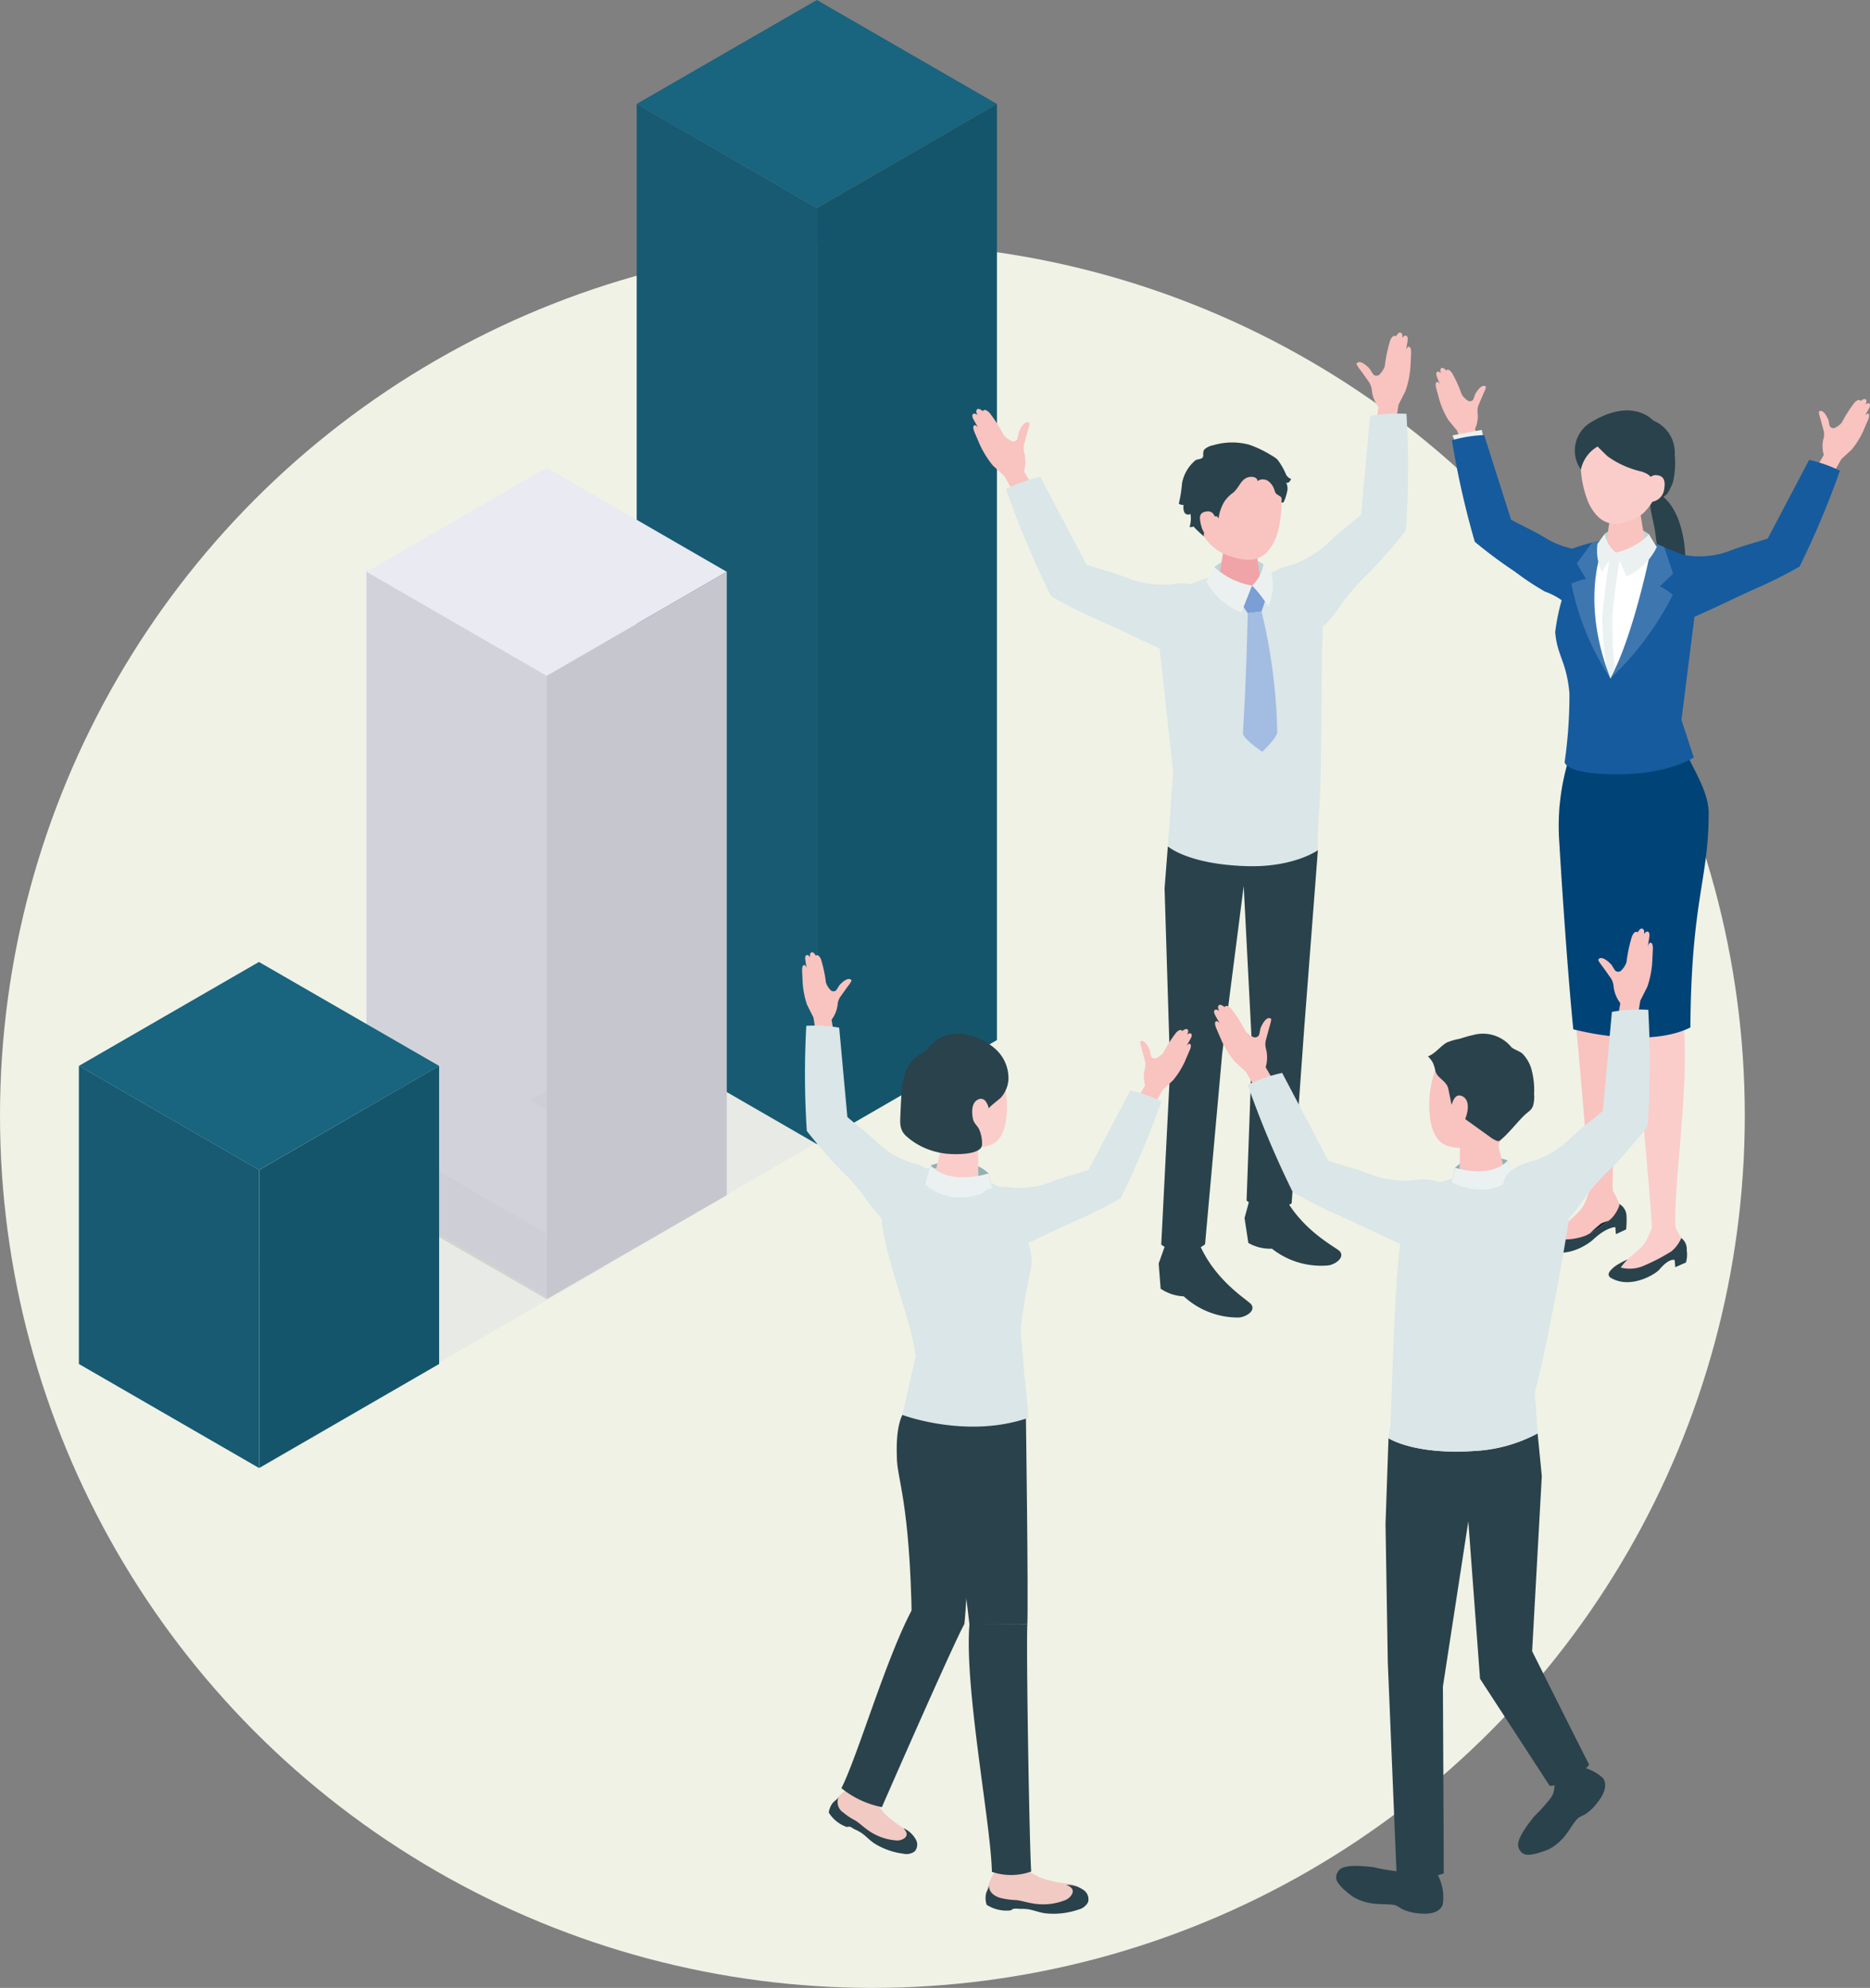 <svg xmlns="http://www.w3.org/2000/svg" xmlns:xlink="http://www.w3.org/1999/xlink" width="201.483" height="214.207" viewBox="0 0 201.483 214.207">
  <rect x="0" y="0" width="201.483" height="214.207" fill="#808080" stroke="none"/>
  <defs>
    <clipPath id="clip-path">
      <rect id="Rectangle_1937" data-name="Rectangle 1937" width="98.916" height="158.183" fill="none"/>
    </clipPath>
    <clipPath id="clip-path-3">
      <rect id="Rectangle_1922" data-name="Rectangle 1922" width="38.812" height="22.41" fill="none"/>
    </clipPath>
    <clipPath id="clip-path-6">
      <rect id="Rectangle_1925" data-name="Rectangle 1925" width="19.411" height="112.081" fill="none"/>
    </clipPath>
    <clipPath id="clip-path-8">
      <rect id="Rectangle_1927" data-name="Rectangle 1927" width="19.4" height="112.081" fill="none"/>
    </clipPath>
    <clipPath id="clip-path-10">
      <rect id="Rectangle_1929" data-name="Rectangle 1929" width="19.411" height="78.378" fill="none"/>
    </clipPath>
    <clipPath id="clip-path-12">
      <rect id="Rectangle_1931" data-name="Rectangle 1931" width="19.4" height="78.378" fill="none"/>
    </clipPath>
    <clipPath id="clip-path-14">
      <rect id="Rectangle_1933" data-name="Rectangle 1933" width="19.411" height="43.331" fill="none"/>
    </clipPath>
    <clipPath id="clip-path-16">
      <rect id="Rectangle_1935" data-name="Rectangle 1935" width="19.329" height="43.331" fill="none"/>
    </clipPath>
  </defs>
  <g id="Group_3284" data-name="Group 3284" transform="translate(-312.491 -1345.39)">
    <circle id="Ellipse_466" data-name="Ellipse 466" cx="93.996" cy="93.996" r="93.996" transform="translate(312.491 1371.605)" fill="#f0f2e6"/>
    <g id="Group_3082" data-name="Group 3082" transform="translate(-13.569 -14.2)">
      <g id="Group_3081" data-name="Group 3081" transform="translate(334.559 1359.59)">
        <g id="Group_3080" data-name="Group 3080" transform="translate(0 0)">
          <g id="Group_3079" data-name="Group 3079" clip-path="url(#clip-path)">
            <path id="Path_9188" data-name="Path 9188" d="M36.187,71.729,55.835,83.083v67.185L36.187,138.813Z" transform="translate(-5.283 -10.471)" fill="#e9eaf2"/>
            <g id="Group_3048" data-name="Group 3048" transform="translate(0 0)">
              <g id="Group_3047" data-name="Group 3047" clip-path="url(#clip-path)">
                <g id="Group_3043" data-name="Group 3043" transform="translate(17.829 125.307)" opacity="0.3" style="isolation: isolate">
                  <g id="Group_3042" data-name="Group 3042">
                    <g id="Group_3041" data-name="Group 3041" clip-path="url(#clip-path-3)">
                      <path id="Path_9115" data-name="Path 9115" d="M138.891,862.243l-19.4-11.2,19.4-11.21,19.411,11.21Z" transform="translate(-119.491 -839.833)" fill="#d6d8e5"/>
                    </g>
                  </g>
                </g>
                <g id="Group_3046" data-name="Group 3046" transform="translate(48.584 107.355)" opacity="0.3" style="isolation: isolate">
                  <g id="Group_3045" data-name="Group 3045">
                    <g id="Group_3044" data-name="Group 3044" clip-path="url(#clip-path-3)">
                      <path id="Path_9116" data-name="Path 9116" d="M345.03,741.921l-19.411-11.2,19.411-11.21,19.4,11.21Z" transform="translate(-325.619 -719.511)" fill="#d6d8e5"/>
                    </g>
                  </g>
                </g>
              </g>
            </g>
            <path id="Path_9117" data-name="Path 9117" d="M422.241,0,402.83,11.2l19.411,11.2,19.4-11.2Z" transform="translate(-342.726 -0.002)" fill="#19647e"/>
            <path id="Path_9118" data-name="Path 9118" d="M422.241,187.146l-19.411-11.21V75.065l19.411,11.21Z" transform="translate(-342.726 -63.865)" fill="#19647e"/>
            <g id="Group_3053" data-name="Group 3053" transform="translate(0 0)">
              <g id="Group_3052" data-name="Group 3052" clip-path="url(#clip-path)">
                <g id="Group_3051" data-name="Group 3051" transform="translate(60.104 11.2)" opacity="0.1" style="isolation: isolate">
                  <g id="Group_3050" data-name="Group 3050">
                    <g id="Group_3049" data-name="Group 3049" clip-path="url(#clip-path-6)">
                      <path id="Path_9119" data-name="Path 9119" d="M422.241,187.146l-19.411-11.21V75.065l19.411,11.21Z" transform="translate(-402.83 -75.065)"/>
                    </g>
                  </g>
                </g>
              </g>
            </g>
            <path id="Path_9120" data-name="Path 9120" d="M532.925,86.275V187.146l19.4-11.21V75.065Z" transform="translate(-453.41 -63.865)" fill="#19647e"/>
            <g id="Group_3058" data-name="Group 3058" transform="translate(0 0)">
              <g id="Group_3057" data-name="Group 3057" clip-path="url(#clip-path)">
                <g id="Group_3056" data-name="Group 3056" transform="translate(79.516 11.2)" opacity="0.15" style="isolation: isolate">
                  <g id="Group_3055" data-name="Group 3055">
                    <g id="Group_3054" data-name="Group 3054" clip-path="url(#clip-path-8)">
                      <path id="Path_9121" data-name="Path 9121" d="M552.326,175.936l-19.4,11.21V86.275l19.4-11.21Z" transform="translate(-532.925 -75.065)"/>
                    </g>
                  </g>
                </g>
              </g>
            </g>
            <path id="Path_9122" data-name="Path 9122" d="M227.134,360.241l-19.411-11.21,19.411-11.21,19.4,11.21Z" transform="translate(-176.729 -287.416)" fill="#e9eaf2" stroke="rgba(0,0,0,0)" stroke-width="1"/>
            <g id="Group_3063" data-name="Group 3063" transform="translate(0 0)">
              <g id="Group_3062" data-name="Group 3062" clip-path="url(#clip-path)">
                <g id="Group_3061" data-name="Group 3061" transform="translate(30.993 61.614)" opacity="0.1" style="isolation: isolate">
                  <g id="Group_3060" data-name="Group 3060">
                    <g id="Group_3059" data-name="Group 3059" clip-path="url(#clip-path-10)">
                      <path id="Path_9123" data-name="Path 9123" d="M227.134,491.33l-19.411-11.2V412.953l19.411,11.21Z" transform="translate(-207.723 -412.952)"/>
                    </g>
                  </g>
                </g>
              </g>
            </g>
            <path id="Path_9124" data-name="Path 9124" d="M357.218,480.13l-19.4,11.2V424.162l19.4-11.21Z" transform="translate(-287.413 -351.337)" fill="#e9eaf2"/>
            <g id="Group_3068" data-name="Group 3068" transform="translate(5.124 12.811)">
              <g id="Group_3067" data-name="Group 3067" clip-path="url(#clip-path)">
                <g id="Group_3066" data-name="Group 3066" transform="translate(45.28 48.804)" opacity="0.15" style="isolation: isolate">
                  <g id="Group_3065" data-name="Group 3065">
                    <g id="Group_3064" data-name="Group 3064" clip-path="url(#clip-path-12)">
                      <path id="Path_9125" data-name="Path 9125" d="M357.218,480.13l-19.4,11.2V424.162l19.4-11.21Z" transform="translate(-337.817 -412.952)"/>
                    </g>
                  </g>
                </g>
              </g>
            </g>
            <path id="Path_9126" data-name="Path 9126" d="M0,705.9l19.411,11.21,19.4-11.21L19.4,694.7Z" transform="translate(0 -591.045)" fill="#19647e"/>
            <path id="Path_9127" data-name="Path 9127" d="M0,801.882l19.411,11.21V780.971L0,769.761Z" transform="translate(0 -654.908)" fill="#19647e"/>
            <g id="Group_3073" data-name="Group 3073" transform="translate(0 0)">
              <g id="Group_3072" data-name="Group 3072" clip-path="url(#clip-path)">
                <g id="Group_3071" data-name="Group 3071" transform="translate(0 114.852)" opacity="0.1" style="isolation: isolate">
                  <g id="Group_3070" data-name="Group 3070">
                    <g id="Group_3069" data-name="Group 3069" clip-path="url(#clip-path-14)">
                      <path id="Path_9128" data-name="Path 9128" d="M19.411,813.092,0,801.882V769.761l19.411,11.21Z" transform="translate(0 -769.761)"/>
                    </g>
                  </g>
                </g>
              </g>
            </g>
            <path id="Path_9129" data-name="Path 9129" d="M130.1,780.971v32.121l19.4-11.21V769.761Z" transform="translate(-110.684 -654.908)" fill="#19647e"/>
            <g id="Group_3078" data-name="Group 3078" transform="translate(0 0)">
              <g id="Group_3077" data-name="Group 3077" clip-path="url(#clip-path)">
                <g id="Group_3076" data-name="Group 3076" transform="translate(19.482 114.852)" opacity="0.15" style="isolation: isolate">
                  <g id="Group_3075" data-name="Group 3075">
                    <g id="Group_3074" data-name="Group 3074" clip-path="url(#clip-path-16)">
                      <path id="Path_9130" data-name="Path 9130" d="M149.9,801.881l-19.329,11.21V780.971l19.329-11.21Z" transform="translate(-130.574 -769.761)"/>
                    </g>
                  </g>
                </g>
              </g>
            </g>
          </g>
        </g>
      </g>
      <g id="Group_3037" data-name="Group 3037" transform="translate(480.751 1399.23)">
        <path id="Path_9050" data-name="Path 9050" d="M451.45,121.707l-.6-1.51-.956-1.173a9.287,9.287,0,0,1-.938-2.1c-.187-.7-.333-1.215-.373-1.387-.059-.257-.077-.555.113-.591.143-.027.306.258.306.258s-.331-.823-.365-.945-.066-.364.1-.422.378.175.378.175c-.136-.339-.064-.51.074-.574.174-.08.5.275.5.275s.164-.326.6.238a14.018,14.018,0,0,1,1.054,2.321,2.084,2.084,0,0,0,.739.727.46.46,0,0,0,.5-.145,5.726,5.726,0,0,0,.212-.583c.136-.271.706-1.136,1.11-.851a.129.129,0,0,1,.051.061.156.156,0,0,1-.006.09,4.057,4.057,0,0,1-.231.574c-.178.39-.337.789-.508,1.182l-.013.029a1.709,1.709,0,0,0-.127.987,3.318,3.318,0,0,1-.29,1.67l1.35,3.357-2.43.6Z" transform="translate(-448.547 -113.426)" fill="#f9c3c0"/>
        <path id="Path_9051" data-name="Path 9051" d="M461.547,150.085l-.161-.75-3.162.59.348.8Z" transform="translate(-456.423 -142.651)" fill="#ebf1f1"/>
        <path id="Path_9052" data-name="Path 9052" d="M666.376,139.342l.8-1.41,1.111-1.027a9.266,9.266,0,0,0,1.225-1.949c.283-.664.5-1.156.565-1.321.095-.246.155-.539-.028-.6-.138-.047-.34.212-.34.212s.444-.768.494-.884.117-.351-.043-.432-.4.12-.4.12c.182-.316.135-.5.008-.578-.161-.1-.529.2-.529.2s-.117-.346-.631.151a14.019,14.019,0,0,0-1.37,2.15,2.086,2.086,0,0,1-.834.615.461.461,0,0,1-.476-.214,5.694,5.694,0,0,1-.128-.607c-.1-.288-.539-1.224-.979-1a.129.129,0,0,0-.059.053.158.158,0,0,0-.007.09,4.066,4.066,0,0,0,.148.6c.121.411.222.829.336,1.242l.009.03a1.71,1.71,0,0,1-.013,1,3.318,3.318,0,0,0,.051,1.694l-1.81,3.133,2.321.938Z" transform="translate(-623.471 -128.096)" fill="#f9c3c0"/>
        <path id="Path_9054" data-name="Path 9054" d="M457.927,152.88a92.98,92.98,0,0,0,2.465,10.944,50.163,50.163,0,0,0,4.287,3.191,30.426,30.426,0,0,0,3.281,2.177,7,7,0,0,1,3.034,2.066c.232.342.438.755.829.886.571.192,2.208-.665,2.744-.947.659-.347,1.545-.971,1.328-1.839-.29-1.159-.327-3.183-1.324-3.945a4.3,4.3,0,0,0-2.151-.656,9.273,9.273,0,0,1-4.386-1.329c-1.193-.735-2.5-1.315-3.733-1.989l-2.9-9.119a14.465,14.465,0,0,0-3.472.56" transform="translate(-456.181 -145.08)" fill="#165b9e"/>
        <path id="Path_9055" data-name="Path 9055" d="M591.951,167.858A92.977,92.977,0,0,1,587.6,178.2a50.11,50.11,0,0,1-4.78,2.39c-2.211.99-4.327,2.054-6.547,3.018a1.058,1.058,0,0,1-.5.125.989.989,0,0,1-.388-.145,4.968,4.968,0,0,0-2.49-.971c-1.5-.128-1.911-.831-1.528-1.687.489-1.09.88-3.076,2-3.652a4.3,4.3,0,0,1,2.233-.268,9.271,9.271,0,0,0,4.552-.539c1.3-.514,2.694-.856,4.024-1.3l4.454-8.469a14.471,14.471,0,0,1,3.32,1.16" transform="translate(-548.4 -156.782)" fill="#165b9e"/>
        <path id="Path_9056" data-name="Path 9056" d="M576.518,194.738a4.251,4.251,0,0,1-2.079-.5,2.438,2.438,0,0,1-.755-1.767c-.035-.341-.17-.682-.225-1.027-.058-.367-.091-.738-.147-1.105-.115-.766-.322-1.515-.452-2.279a2.392,2.392,0,0,1,.073-1.4c.123-.268.363-.53.67-.437a1.981,1.981,0,0,1,.763.489c1.917,1.8,2.378,5.566,2.151,8.027" transform="translate(-549.667 -172.656)" fill="#2a424b"/>
        <path id="Path_9057" data-name="Path 9057" d="M524.684,598.907a3.849,3.849,0,0,0,.911-1.549,1.07,1.07,0,0,0-.993.183,6.4,6.4,0,0,1-2.7,1.5,7.578,7.578,0,0,0-2.292.542s-.782,1.148-.749,1.513a6.2,6.2,0,0,0,3.087-.367,12.937,12.937,0,0,0,2.74-1.822" transform="translate(-505.768 -507.237)" fill="#112c36"/>
        <path id="Path_9058" data-name="Path 9058" d="M519.915,362.182s1.216,18.8,1.509,20.659,1.7,18.221,1.755,20.828a2.222,2.222,0,0,0,2.536.091c-.292-5.514,1.984-16,.968-21.217.133-1.551.891-9.662.742-12.707a11.16,11.16,0,0,0-2.368-6.315l-2.7-2.455Z" transform="translate(-506.63 -314.969)" fill="#f9c3c0"/>
        <path id="Path_9059" data-name="Path 9059" d="M522.62,587.872l.122.291a6.156,6.156,0,0,1,.763,1.666,1.444,1.444,0,0,1-.8,1.542,7.429,7.429,0,0,0-1.158.363,12.951,12.951,0,0,0-1.594,1.484,3.211,3.211,0,0,1-2.375.884c-.709-.076-.806-.136-1.15-.6-.431-.576.594-1.186,1.084-1.521a21.691,21.691,0,0,0,1.813-1.721,4.013,4.013,0,0,0,.646-1.2l.335-.939Z" transform="translate(-503.705 -499.557)" fill="#f9c3c0"/>
        <path id="Path_9060" data-name="Path 9060" d="M513.007,599.8s-.782,1.148-.749,1.513a6.191,6.191,0,0,0,3.087-.367,12.933,12.933,0,0,0,2.74-1.822,3.85,3.85,0,0,0,.911-1.549,1.511,1.511,0,0,1,.729,1.261,8.623,8.623,0,0,1-.042,1.459l-1.1.508-.057-.758s-.911-.046-2.406,1.35c-.476.444-2.764,2.079-5.035,1.1-.733-.317-.08-1.134.266-1.52a11.541,11.541,0,0,1,1.659-1.172" transform="translate(-499.17 -507.454)" fill="#2a424b"/>
        <path id="Path_9061" data-name="Path 9061" d="M551.537,362.713s1.714,19.481,2.047,21.545,1.98,19.964,2.088,22.869a2.785,2.785,0,0,0,2.542.031c-.347-4.42,1.8-17.544.67-23.348.284-4.916,2.358-21.679,2.358-21.679l-3.5-1.947Z" transform="translate(-532.366 -314.252)" fill="#facdcb"/>
        <path id="Path_9062" data-name="Path 9062" d="M520.827,334.777a21.069,21.069,0,0,0,12.394-1.1c1,2.28,2.662,4.639,2.66,7.01-.008,7.188-1.871,9.289-1.972,23.066-2.994,1.522-8.053,1.344-12.615.2-.463-4.618-1.058-12.589-1.518-20.289a24.506,24.506,0,0,1,1.051-8.888" transform="translate(-506.471 -292.68)" fill="#004376"/>
        <path id="Path_9063" data-name="Path 9063" d="M557.333,610.2l.118.287c.231.563.7,1.04.745,1.645.049.732-.138,1.384-.795,1.557-.286.076-.9-.015-1.181.089a9.371,9.371,0,0,0-1.859,1.579,3.105,3.105,0,0,1-2.334.8c-.742-.091-1.047-.159-1.393-.616-.434-.573.664-1.143,1.191-1.457a20.3,20.3,0,0,0,1.916-1.638,3.9,3.9,0,0,0,.719-1.151l.383-.908Z" transform="translate(-531.55 -517.73)" fill="#facdcb"/>
        <path id="Path_9064" data-name="Path 9064" d="M532.622,235.886l-1.328-4.05,1.839-14.6c.458-1.721.456-2.23.293-2.492-.273-.121-1.5-.551-1.913-.7-3.252-1.211-6.049-2.882-12.058-.63-.823.308-.856,3.716-.833,4.771a22,22,0,0,0-.933,4.2c.223,2.584,1.223,3.131,1.535,6.573a50.5,50.5,0,0,1-.518,7.427s.05,1.262,5.376,1.317c5.8.06,8.539-1.821,8.539-1.821" transform="translate(-504.816 -193.9)" fill="#165b9e"/>
        <path id="Path_9065" data-name="Path 9065" d="M550.7,619.445a5.222,5.222,0,0,0-.759.875,3.817,3.817,0,0,0,2.609-.255,20.391,20.391,0,0,0,2.867-1.506,3.789,3.789,0,0,0,1.049-1.424,1.487,1.487,0,0,1,.586,1.308,3.252,3.252,0,0,1-.078,1.326l-1.155.511-.067-.775s-.563-.26-1.639,1.021c-.412.491-3.047,2.133-5.171.941-.685-.384-.059-.9.319-1.239a7.1,7.1,0,0,1,1.439-.784" transform="translate(-530.006 -523.373)" fill="#2a424b"/>
        <path id="Path_9066" data-name="Path 9066" d="M546.312,206.106a3.985,3.985,0,0,1,4.783.052,7.609,7.609,0,0,0,.282,1.1l-2.345.964-2.576-.246a13.7,13.7,0,0,1-.144-1.871" transform="translate(-528.109 -188.225)" fill="#bfd4d5"/>
        <path id="Path_9067" data-name="Path 9067" d="M539.1,219.292s-.676,8.336,1.905,13.762c.96-1.894,4.637-9.059,4.3-13.078l-3.721-.489Z" transform="translate(-522.182 -199.586)" fill="#fff"/>
        <path id="Path_9068" data-name="Path 9068" d="M549.154,193.266c1.048-.01,1.611.574,1.616,1.085l.565,3.419c-.043.593-1.046,1.084-2.24,1.1s-2.128-.46-2.085-1.053l.482-3.584c.038-.521.615-.951,1.663-.962" transform="translate(-528.68 -178.405)" fill="#f9c3c0"/>
        <path id="Path_9069" data-name="Path 9069" d="M536.895,144.366c3.172-.229,4.237,2.082,4.467,4.971-.608,3.444-2.082,5.117-3.324,5.589-1.512.575-3.4,1.131-4.819-1.74a11.572,11.572,0,0,1-.766-5.993c.256-1.062,1.269-2.6,4.442-2.826" transform="translate(-516.734 -138.594)" fill="#facdcb"/>
        <path id="Path_9070" data-name="Path 9070" d="M531.516,141.956c-.029.015,1.014,1.021,1.078,1.071a10.014,10.014,0,0,0,3.513,1.6,2.933,2.933,0,0,1,.774.311,2.066,2.066,0,0,1,.478.449,3.677,3.677,0,0,1,.781,2.11,1.277,1.277,0,0,0,.94-.556,7.3,7.3,0,0,0,.531-1.1,8.878,8.878,0,0,0,.2-2.969,3.725,3.725,0,0,0-2.316-3.709s-2.149-2.526-6.561.1a3.549,3.549,0,0,0-1.232,5.185,3.746,3.746,0,0,1,1.816-2.494" transform="translate(-514.06 -133.485)" fill="#2a424b"/>
        <path id="Path_9071" data-name="Path 9071" d="M571.287,176.542s-.031-1.078.9-1.011c.8.057.991.592.835,1.5a1.556,1.556,0,0,1-1.4,1.38c-.556.019-.34-1.874-.34-1.874" transform="translate(-548.406 -163.968)" fill="#facdcb"/>
        <path id="Path_9072" data-name="Path 9072" d="M545.471,233.1a37.237,37.237,0,0,1-.534-5.824,68.532,68.532,0,0,1,.917-7.055l1.076.045s-.79,4.659-.9,6.967a46.138,46.138,0,0,0,.283,5.809l-.494.769Z" transform="translate(-526.99 -200.338)" fill="#ebf1f1"/>
        <path id="Path_9073" data-name="Path 9073" d="M549.687,229.006a32.839,32.839,0,0,0,6.718-9.011,7.685,7.685,0,0,0-1.384-.923l1.411-1.35-.951-2.882-1.274-.521s-1.842,9.652-4.52,14.688" transform="translate(-530.86 -195.538)" fill="#3e77af"/>
        <path id="Path_9074" data-name="Path 9074" d="M531.288,227.894a28.583,28.583,0,0,1-4.208-10.214,7.654,7.654,0,0,1,1.574-.512l-.989-1.673,1.644-2.249,1.468-.293s-3.061,5.782.511,14.942" transform="translate(-512.462 -194.426)" fill="#3e77af"/>
        <path id="Path_9075" data-name="Path 9075" d="M552.777,211.735s.618,1.344,1.161,2.579a6.657,6.657,0,0,0,3.26-3.182c-.346-.5-.835-1.364-.835-1.364a7.283,7.283,0,0,1-3.585,1.968" transform="translate(-533.375 -191.834)" fill="#ebf1f1"/>
        <path id="Path_9076" data-name="Path 9076" d="M544.012,211.506a3.6,3.6,0,0,1-1.2-2.02s-.489.7-.765,1.069a5.206,5.206,0,0,0,.487,3.071,11.559,11.559,0,0,1,1.476-2.12" transform="translate(-524.61 -191.605)" fill="#ebf1f1"/>
      </g>
      <g id="Group_3039" data-name="Group 3039" transform="translate(430.824 1395.418)">
        <path id="Path_8998" data-name="Path 8998" d="M226.614,208.192l.288-1.791.761-1.51a10.363,10.363,0,0,0,.519-2.52c.037-.806.072-1.406.074-1.6,0-.295-.049-.625-.265-.618-.163.005-.273.355-.273.355s.164-.978.171-1.119-.015-.414-.215-.435-.37.282-.37.282c.066-.4-.052-.572-.218-.609-.209-.046-.475.419-.475.419s-.258-.317-.6.4a15.673,15.673,0,0,0-.592,2.788,2.331,2.331,0,0,1-.632.971.515.515,0,0,1-.582-.037,6.392,6.392,0,0,1-.371-.585c-.213-.264-1.044-1.07-1.417-.662a.144.144,0,0,0-.041.079.176.176,0,0,0,.028.1,4.506,4.506,0,0,0,.39.571c.288.384.557.781.838,1.169l.021.028a1.911,1.911,0,0,1,.376,1.047,3.709,3.709,0,0,0,.718,1.754l-.667,3.989,2.8.073Z" transform="translate(-180.979 -198.619)" fill="#f9c3c0"/>
        <path id="Path_8999" data-name="Path 8999" d="M182.532,245.527a103.98,103.98,0,0,1-.061,12.54,56.106,56.106,0,0,1-3.913,4.514,26.063,26.063,0,0,0-2.744,3.025c-1.477,2.128-2.9,4.289-5.85,4.114-1.034-.061-3.125-.539-3.087-1.886s-.408-3.554.5-4.625a4.8,4.8,0,0,1,2.191-1.233,10.368,10.368,0,0,0,4.469-2.505c1.125-1.089,2.416-2.037,3.6-3.069l.975-10.652a16.173,16.173,0,0,1,3.925-.224" transform="translate(-135.752 -236.759)" fill="#dae6e7"/>
        <path id="Path_9000" data-name="Path 9000" d="M4.345,251.622l-.9-1.577L2.205,248.9a10.376,10.376,0,0,1-1.369-2.178c-.317-.742-.56-1.292-.631-1.476-.106-.275-.173-.6.032-.672.154-.052.38.237.38.237s-.5-.858-.552-.988-.131-.393.049-.483.446.135.446.135c-.2-.354-.152-.555-.009-.646.18-.116.591.226.591.226s.13-.387.705.168a15.684,15.684,0,0,1,1.532,2.4,2.33,2.33,0,0,0,.932.687.515.515,0,0,0,.532-.239,6.394,6.394,0,0,0,.143-.679c.107-.322.6-1.368,1.094-1.117a.143.143,0,0,1,.066.06.175.175,0,0,1,.008.1,4.517,4.517,0,0,1-.165.672c-.135.46-.248.926-.375,1.388l-.01.034a1.912,1.912,0,0,0,.015,1.112,3.709,3.709,0,0,1-.058,1.894l2.023,3.5-2.594,1.049Z" transform="translate(0 -234.576)" fill="#f9c3c0"/>
        <path id="Path_9001" data-name="Path 9001" d="M19.464,283.5a103.966,103.966,0,0,0,4.859,11.561,56.073,56.073,0,0,0,5.343,2.671c2.472,1.107,4.836,2.3,7.319,3.374a1.182,1.182,0,0,0,.558.139,1.11,1.11,0,0,0,.434-.162,5.554,5.554,0,0,1,2.784-1.086c1.673-.144,2.137-.929,1.708-1.885-.546-1.219-.984-3.439-2.231-4.082a4.8,4.8,0,0,0-2.5-.3,10.366,10.366,0,0,1-5.088-.6c-1.457-.575-3.012-.957-4.5-1.457l-4.98-9.467a16.172,16.172,0,0,0-3.712,1.3" transform="translate(-15.841 -266.643)" fill="#dae6e7"/>
        <path id="Path_9002" data-name="Path 9002" d="M107.779,366.51l.572-8.056-1.757-15.944a3.08,3.08,0,0,1,1.82-3.451c3.447-1.561,7.481-3.5,13.993-.942.892.35,1.225,1.425,1.533,2.331a9.563,9.563,0,0,1,.508,3.4s-.072,1.976-.072,1.976q-.048,5.652-.1,11.305c-.02,2.388-.14,4.745-.309,7.127-.075,1.048-.021,2.667-.021,2.667s-1.96,1.747-7.766,1.716c-6.325-.033-8.4-2.13-8.4-2.13" transform="translate(-86.711 -311.14)" fill="#dae6e7"/>
        <path id="Path_9003" data-name="Path 9003" d="M108.574,726.162l-.713,2.014.211,2.71a4.78,4.78,0,0,0,2.49.823,8.612,8.612,0,0,0,5.839,2.283c.724.016,1.975-.67,1.434-1.412-.333-.457-3.837-2.456-5.584-6.49a17.433,17.433,0,0,0-3.676.071" transform="translate(-87.783 -627.851)" fill="#2a424b"/>
        <path id="Path_9004" data-name="Path 9004" d="M158.1,698.523l-.563,2.065.409,2.686a4.753,4.753,0,0,0,2.543.621,8.555,8.555,0,0,0,5.989,1.809c.724-.042,1.92-.826,1.327-1.522-.366-.429-4.006-2.141-6.044-6.024a17.459,17.459,0,0,0-3.659.366" transform="translate(-128.208 -605.17)" fill="#2a424b"/>
        <path id="Path_9005" data-name="Path 9005" d="M144.265,329.579a4.414,4.414,0,0,0-5.291.3,8.455,8.455,0,0,1-.257,1.231l2.644.949,2.838-.4a15.187,15.187,0,0,0,.066-2.077" transform="translate(-112.897 -304.599)" fill="#bfd4d5"/>
        <path id="Path_9006" data-name="Path 9006" d="M144.412,319.062c-1.138,0-1.743.64-1.743,1.195l-.576,3.716c.052.643,1.146,1.165,2.443,1.165s2.305-.522,2.252-1.165l-.561-3.885c-.046-.565-.677-1.026-1.815-1.026" transform="translate(-115.643 -296.642)" fill="#f0a4a8"/>
        <path id="Path_9007" data-name="Path 9007" d="M133.964,270.376c-3.24.025-4.134,2.457-4.134,5.409a5.144,5.144,0,0,0,3.827,5.406c1.582.461,3.549.872,4.753-2.157a11.785,11.785,0,0,0,.293-6.148c-.346-1.058-1.5-2.535-4.739-2.51" transform="translate(-105.663 -257.018)" fill="#f9c3c0"/>
        <path id="Path_9008" data-name="Path 9008" d="M158.387,346.5l-1.5-1.352-1.155,1.959.686,1.013,1.488-.182Z" transform="translate(-126.745 -317.872)" fill="#7a9ed5"/>
        <path id="Path_9009" data-name="Path 9009" d="M158.637,360.139l-1.488.182s-.12,6.329-.519,12.913c-.036.6,2.089,2.021,2.089,2.021s1.625-1.544,1.61-2.137a60.883,60.883,0,0,0-1.692-12.979" transform="translate(-127.474 -330.073)" fill="#a3bce2"/>
        <path id="Path_9010" data-name="Path 9010" d="M127.959,266.441c.085-.256-.244-.456-.513-.472-1.193-.072-1.326,1.052-2.066,1.689a3.653,3.653,0,0,0-1.009,1.041,4.763,4.763,0,0,0-.586,1.776c-.4-1.111-1.918,1.64-1.527,1.95-.11-.088-1.227-1.07-1.125-1.11a.922.922,0,0,1-.473.053,2.97,2.97,0,0,0,.1-1.411.454.454,0,0,1-.66-.18,1.312,1.312,0,0,1-.073-.774,1.1,1.1,0,0,1-.523-.14,14.6,14.6,0,0,0,.347-2.207,4.238,4.238,0,0,1,1.451-2.479c.228-.128.606-.1.767-.294s-.044-.6.194-.864a1.76,1.76,0,0,1,.909-.449,7.16,7.16,0,0,1,3.9-.075,11.969,11.969,0,0,1,2.409,1.153,3.683,3.683,0,0,1,.647.448,7.33,7.33,0,0,1,.946,1.651.972.972,0,0,0,.528.44.978.978,0,0,1-.192.317.335.335,0,0,1-.337.092,1.4,1.4,0,0,1,.093,1,5.034,5.034,0,0,1-.333,1.034c-.038.082-.139.153-.215.1-.058-.039-.06-.122-.052-.191a.523.523,0,0,0-.046-.388.46.46,0,0,0-.111-.091l-.345-.227c-.211-.139-.24-.474-.35-.7a1.863,1.863,0,0,0-.5-.652,1.013,1.013,0,0,0-1.253-.051" transform="translate(-97.258 -250.41)" fill="#2a424b"/>
        <path id="Path_9011" data-name="Path 9011" d="M133.437,303.125s-.056-1.1-1-.954c-.805.123-.786.645-.553,1.56s.793,1.35,1.358,1.324.194-1.93.194-1.93" transform="translate(-107.221 -282.885)" fill="#f9c3c0"/>
        <path id="Path_9012" data-name="Path 9012" d="M110.313,520.08l-.6-19.478.353-4.525s2.106,1.922,8.4,2.13c5.179.171,7.766-1.716,7.766-1.716l-1.492,19.434-1.337,18.622a3.729,3.729,0,0,1-2.287.551,3.892,3.892,0,0,1-2.568-.853l.591-16.414-.9-17.482-2.313,18.017-1.852,20.594a3.765,3.765,0,0,1-2.335.79,3.989,3.989,0,0,1-2.386-.756Z" transform="translate(-89 -440.707)" fill="#2a424b"/>
        <path id="Path_9013" data-name="Path 9013" d="M140.421,336.412s-.616,1.518-1.155,2.912a7.373,7.373,0,0,1-3.767-3.358c.358-.569.856-1.552.856-1.552a8.068,8.068,0,0,0,4.066,2" transform="translate(-110.277 -309.137)" fill="#ebf1f1"/>
        <path id="Path_9014" data-name="Path 9014" d="M161.94,335.112a3.992,3.992,0,0,0,1.225-2.3s.576.755.9,1.145a5.766,5.766,0,0,1-.385,3.422,12.8,12.8,0,0,0-1.739-2.272" transform="translate(-131.796 -307.837)" fill="#ebf1f1"/>
      </g>
      <g id="Group_3040" data-name="Group 3040" transform="translate(456.871 1459.638)">
        <path id="Path_9036" data-name="Path 9036" d="M623.508,767.913s-3.438-1.306-5.675.789l-.37,1.569a6.666,6.666,0,0,0,6.674-.182c-.144-.581-.628-2.177-.628-2.177" transform="translate(-591.873 -742.922)" fill="#91b1b3"/>
        <path id="Path_9037" data-name="Path 9037" d="M662.349,1120.4a5.037,5.037,0,0,1,2.67,1.177s1.022.831-.585,2.811a5.136,5.136,0,0,1-1.224,1.153c-.379.229-.692.266-.989.637-.436.545-.777,1.16-1.215,1.7a5.648,5.648,0,0,1-1.47,1.3,3.213,3.213,0,0,1-.517.252c-1.941.724-2.586.627-2.965-.161-.243-.5-.135-1.282,1.636-3.484a18.553,18.553,0,0,0,1.818-2.033,2.234,2.234,0,0,0,.358-1,2.712,2.712,0,0,1,.689-1.441,2.164,2.164,0,0,1,1.795-.911" transform="translate(-623.201 -1030.106)" fill="#2a424b"/>
        <path id="Path_9038" data-name="Path 9038" d="M679.708,1120.541c-.453-.391-1.391-.048-2.1.767s-.908,1.792-.454,2.184,1.391.048,2.1-.767.908-1.793.455-2.184" transform="translate(-640.26 -1030.106)" fill="#2a424b"/>
        <path id="Path_9039" data-name="Path 9039" d="M561.7,1179.327a5.035,5.035,0,0,1,.426,2.886s-.159,1.307-2.691,1a5.136,5.136,0,0,1-1.628-.422c-.4-.2-.594-.444-1.066-.5-.694-.078-1.4-.04-2.086-.123a5.63,5.63,0,0,1-1.88-.554,3.186,3.186,0,0,1-.49-.3c-1.646-1.257-1.908-1.855-1.443-2.6.3-.474,1.013-.8,3.82-.471a18.583,18.583,0,0,0,2.688.456,2.235,2.235,0,0,0,1.034-.228,2.712,2.712,0,0,1,1.587-.184,2.163,2.163,0,0,1,1.727,1.034" transform="translate(-537.484 -1077.096)" fill="#2a424b"/>
        <path id="Path_9040" data-name="Path 9040" d="M593.38,1180.258c.09-.592-.7-1.2-1.765-1.365s-2,.187-2.091.778.7,1.2,1.765,1.365,2-.187,2.091-.779" transform="translate(-569.129 -1077.696)" fill="#2a424b"/>
        <path id="Path_9041" data-name="Path 9041" d="M579.544,928.232l-.321,9.253.246,14.908.939,22.665s1.527,1.3,5.089.068c0-2.24-.091-20.139-.091-20.139l2.738-17.8,1.262,16.965,7.511,11.547a6,6,0,0,0,4.253-2.292c-.353-.619-6.151-12.227-6.151-12.227l1.043-18.866-.452-4.6a16.2,16.2,0,0,1-6.851,1.894c-6.453.434-9.216-1.376-9.216-1.376" transform="translate(-560.751 -873.305)" fill="#2a424b"/>
        <path id="Path_9042" data-name="Path 9042" d="M597.015,805.079a16.2,16.2,0,0,1-6.851,1.894c-6.454.434-9.216-1.376-9.216-1.376l.214-1.4s.278-8.181.457-11.556c.137-2.584.394-9.944,1.546-12.119,1.724-3.255,8.606-3.891,13.1-3.289,5.036.674,4.169,4.6,3.858,6.458-1.927,11.474-3.408,16.983-3.408,16.983Z" transform="translate(-562.155 -750.669)" fill="#dae6e7"/>
        <path id="Path_9043" data-name="Path 9043" d="M605.174,707.213c.438-1.027,1.748-2.409,5.12-2.135s4.084,2.764,3.906,5.708a5.469,5.469,0,0,1-1.865,3.963,1.018,1.018,0,0,0-.327,1.03c.253,1.034.7,2.885.7,2.885-.008.606-1.122,1.185-2.488,1.294s-2.468-.3-2.46-.9l.046-3.329c-1.836-.1-2.653-.7-3.132-2.652a11.388,11.388,0,0,1,.5-5.86" transform="translate(-581.311 -692.081)" fill="#f9c3c0"/>
        <path id="Path_9044" data-name="Path 9044" d="M623.508,769.671s-1.452,2-5.675.789l-.37,1.569s3.747,2.061,6.592-.492c-.147-.712-.547-1.867-.547-1.867" transform="translate(-591.873 -744.68)" fill="#ebf1f1"/>
        <path id="Path_9045" data-name="Path 9045" d="M606.339,704.18c-.114-.563-.231-1.125-.342-1.688-.182-.931-1.2-1.135-1.412-1.994a3.86,3.86,0,0,0-.269-.868,3.162,3.162,0,0,0-.522-.678c.8-.294,1.309-1.082,2.035-1.492a6.358,6.358,0,0,1,1.332-.389c.477-.14.949-.3,1.437-.4a3.957,3.957,0,0,1,4.136,1.234c.2.277.964.476,1.263.779a4.045,4.045,0,0,1,.914,1.541,8.631,8.631,0,0,1,.318,2.794,3.458,3.458,0,0,1-.125,1.3c-.183.455-.558.635-.885.95-.905.871-1.633,1.883-2.606,2.7a.485.485,0,0,1-.149.1.433.433,0,0,1-.286-.028,3.235,3.235,0,0,1-.736-.435l-2.54-1.823a.127.127,0,0,1-.056-.186c.269-.706.507-1.981-.4-2.368-.645-.274-.929.392-1.107.95" transform="translate(-580.749 -685.173)" fill="#2a424b"/>
        <path id="Path_9046" data-name="Path 9046" d="M706.6,644.989l.288-1.791.761-1.51a10.376,10.376,0,0,0,.519-2.52c.037-.806.072-1.406.074-1.6,0-.3-.049-.625-.265-.618-.163.005-.272.355-.272.355s.164-.978.171-1.119-.015-.414-.215-.435-.37.282-.37.282c.066-.4-.053-.572-.218-.609-.209-.046-.475.419-.475.419s-.258-.317-.6.4a15.67,15.67,0,0,0-.593,2.787,2.329,2.329,0,0,1-.632.971.515.515,0,0,1-.582-.037,6.413,6.413,0,0,1-.371-.586c-.213-.264-1.044-1.07-1.417-.662a.144.144,0,0,0-.041.079.177.177,0,0,0,.028.1,4.484,4.484,0,0,0,.39.571c.288.384.557.781.838,1.169l.021.029a1.912,1.912,0,0,1,.376,1.047,3.71,3.71,0,0,0,.718,1.754l-.667,3.989,2.8.073Z" transform="translate(-660.965 -635.416)" fill="#f9c3c0"/>
        <path id="Path_9047" data-name="Path 9047" d="M662.518,682.324a103.983,103.983,0,0,1-.061,12.54,56.12,56.12,0,0,1-3.913,4.514A26.063,26.063,0,0,0,655.8,702.4c-1.477,2.128-2.9,4.289-5.849,4.114-1.034-.062-3.125-.539-3.087-1.886s-.408-3.553.5-4.625a4.8,4.8,0,0,1,2.191-1.233,10.365,10.365,0,0,0,4.469-2.506c1.125-1.089,2.416-2.037,3.6-3.068l.975-10.652a16.183,16.183,0,0,1,3.925-.223" transform="translate(-615.737 -673.555)" fill="#dae6e7"/>
        <path id="Path_9048" data-name="Path 9048" d="M484.331,688.418l-.9-1.577-1.242-1.148a10.377,10.377,0,0,1-1.369-2.179c-.317-.742-.56-1.292-.631-1.476-.106-.275-.173-.6.032-.672.154-.052.38.237.38.237s-.5-.858-.552-.988-.131-.393.049-.483.446.135.446.135c-.2-.354-.151-.555-.009-.647.18-.116.591.226.591.226s.13-.387.705.168a15.686,15.686,0,0,1,1.532,2.4,2.329,2.329,0,0,0,.932.687.515.515,0,0,0,.532-.239,6.391,6.391,0,0,0,.143-.679c.107-.321.6-1.368,1.094-1.117a.143.143,0,0,1,.067.06.177.177,0,0,1,.008.1,4.539,4.539,0,0,1-.165.672c-.135.46-.248.926-.376,1.388l-.01.034a1.91,1.91,0,0,0,.015,1.112,3.709,3.709,0,0,1-.058,1.894l2.023,3.5-2.594,1.049Z" transform="translate(-479.986 -671.372)" fill="#f9c3c0"/>
        <path id="Path_9049" data-name="Path 9049" d="M499.45,720.295a103.936,103.936,0,0,0,4.859,11.561,56.047,56.047,0,0,0,5.343,2.672c2.472,1.107,4.837,2.3,7.319,3.374a1.182,1.182,0,0,0,.558.139,1.107,1.107,0,0,0,.434-.162,5.551,5.551,0,0,1,2.784-1.086c1.673-.144,2.136-.929,1.708-1.885-.546-1.219-.984-3.439-2.231-4.082a4.8,4.8,0,0,0-2.5-.3,10.368,10.368,0,0,1-5.088-.6c-1.457-.575-3.012-.957-4.5-1.457L503.162,719a16.171,16.171,0,0,0-3.712,1.3" transform="translate(-495.827 -703.439)" fill="#dae6e7"/>
      </g>
      <g id="Group_3038" data-name="Group 3038" transform="translate(412.487 1462.201)">
        <path id="Path_9098" data-name="Path 9098" d="M226.1,568.327l-.26-1.618-.688-1.365a9.365,9.365,0,0,1-.469-2.277c-.033-.728-.065-1.271-.067-1.449,0-.266.044-.564.24-.559.147,0,.246.321.246.321s-.148-.884-.155-1.011.014-.374.194-.393.335.255.335.255c-.06-.364.047-.517.2-.55.189-.041.429.378.429.378s.233-.286.543.366a14.153,14.153,0,0,1,.535,2.518,2.109,2.109,0,0,0,.571.877.465.465,0,0,0,.526-.034,5.773,5.773,0,0,0,.336-.529c.192-.238.943-.967,1.28-.6a.13.13,0,0,1,.037.072.158.158,0,0,1-.025.088,4.088,4.088,0,0,1-.352.516c-.26.346-.5.705-.757,1.056l-.019.026a1.727,1.727,0,0,0-.34.946,3.351,3.351,0,0,1-.649,1.585l.6,3.6-2.527.066Z" transform="translate(-224.621 -559.678)" fill="#f9c3c0"/>
        <path id="Path_9099" data-name="Path 9099" d="M226.332,602.059a93.921,93.921,0,0,0,.055,11.33,50.648,50.648,0,0,0,3.535,4.079A23.526,23.526,0,0,1,232.4,620.2c1.335,1.923,2.619,3.875,5.285,3.717.934-.056,2.824-.487,2.79-1.7s.369-3.211-.45-4.179a4.342,4.342,0,0,0-1.98-1.114,9.363,9.363,0,0,1-4.038-2.264c-1.017-.984-2.183-1.84-3.25-2.772l-.881-9.624a14.614,14.614,0,0,0-3.547-.2" transform="translate(-225.885 -594.137)" fill="#dae6e7"/>
        <path id="Path_9100" data-name="Path 9100" d="M244.879,1042.586a4.168,4.168,0,0,0-1.854,1.547s-.622.894,1.108,2.1a4.251,4.251,0,0,0,1.237.637,2.351,2.351,0,0,1,.932.28c.471.334.883.744,1.355,1.074a4.66,4.66,0,0,0,1.465.694,2.638,2.638,0,0,0,.469.082c.508.039,1.67.144,1.992-.368a.7.7,0,0,0-.048-.731,1.961,1.961,0,0,0-.566-.519c-1.373-.949-2.944-1.862-3.577-3.494a2.243,2.243,0,0,0-.878-.988,1.791,1.791,0,0,0-1.635-.314" transform="translate(-239.511 -952.62)" fill="#f1cac4"/>
        <path id="Path_9101" data-name="Path 9101" d="M241.586,1050.3a6.984,6.984,0,0,0,1.295.87c.45.269.834.656,1.268.961a5.947,5.947,0,0,0,3.114,1.194,1.321,1.321,0,0,0,1-.282c.373-.371.088-.74-.171-1.038a2.9,2.9,0,0,1,1.313,1.182,1.118,1.118,0,0,1-.1,1.328,1.5,1.5,0,0,1-1.229.243,7.713,7.713,0,0,1-3.017-1.046c-.527-.316-.937-.793-1.433-1.151a5,5,0,0,0-.78-.424c-.149-.073-.44-.3-.6-.294-.056,0-.11.024-.165.03a.543.543,0,0,1-.259-.053,3.711,3.711,0,0,1-1.771-1.494,2.165,2.165,0,0,1,.43-1.04c.189-.23.5-.37.644-.642a1.326,1.326,0,0,0,.457,1.657" transform="translate(-237.181 -957.626)" fill="#2a424b"/>
        <path id="Path_9102" data-name="Path 9102" d="M333.279,1087.372a4.482,4.482,0,0,0-1.278,2.261s-.287,1.136,1.914,1.694a4.572,4.572,0,0,0,1.487.171,2.536,2.536,0,0,1,1.044-.072c.6.157,1.172.414,1.772.566a5.014,5.014,0,0,0,1.739.142,2.857,2.857,0,0,0,.5-.1c1.77-.517,2.178-.929,2.03-1.693-.132-.677-1.061-1.063-1.646-1.122a12,12,0,0,1-3.233-.688c-.189-.071-.322-.211-.521-.286a1.988,1.988,0,0,1-.786-.52,2.414,2.414,0,0,0-1.259-.661,1.925,1.925,0,0,0-1.765.306" transform="translate(-312.003 -988.839)" fill="#f1cac4"/>
        <path id="Path_9103" data-name="Path 9103" d="M260.594,937.456c-.989,1.7-7.791,17.2-8.882,19.714a10.074,10.074,0,0,1-4.362-2.042c1.889-3.737,5.236-15.5,8.183-20.23Z" transform="translate(-243.119 -865.053)" fill="#2a424b"/>
        <path id="Path_9104" data-name="Path 9104" d="M280.988,849.593c-.224-13.069-1.629-15.236-1.613-17.7-.129-3.336.6-4.464.6-4.464l2.1-.019,5.817,2.193s-1,18.417-1.244,20.372Z" transform="translate(-269.17 -777.576)" fill="#2a424b"/>
        <path id="Path_9105" data-name="Path 9105" d="M327.376,948.665c-.136,2.42.21,23.27.413,26.635a6.429,6.429,0,0,1-4.235.035c-.093-5.142-2.99-19.86-2.414-26.687Z" transform="translate(-303.112 -876.245)" fill="#2a424b"/>
        <path id="Path_9106" data-name="Path 9106" d="M299.4,842.213c-1.686-15.52-4.114-14.619-4.767-18.288-.558-3.121-.107-3.787-.107-3.787l4.413-2.309,6.546,1.921s.276,20.026.152,22.447Z" transform="translate(-281.376 -769.775)" fill="#2a424b"/>
        <path id="Path_9107" data-name="Path 9107" d="M296.065,681.113s3.778-1.435,6.236.867l.407,1.724a7.325,7.325,0,0,1-7.333-.2c.158-.639.69-2.392.69-2.392" transform="translate(-282.205 -658.149)" fill="#91b1b3"/>
        <path id="Path_9108" data-name="Path 9108" d="M285.768,706.389c-.1-2.214-.331-3.278-.306-4.524a65.451,65.451,0,0,1,1.113-6.463c.353-1.98-1.406-4.917-1.452-7.181-1.911-2.063-7.654-4.212-11.576-3.229-6.935,1.166-.284,13.263.585,19.965l-1.433,6.364s6.922,2.613,13.559.315c0-1-.49-5.248-.49-5.248" transform="translate(-261.898 -661.466)" fill="#dae6e7"/>
        <path id="Path_9109" data-name="Path 9109" d="M302.476,620.6c-.413-.967-1.646-2.268-4.82-2.01s-3.844,2.6-3.677,5.373a5.148,5.148,0,0,0,1.755,3.73.958.958,0,0,1,.308.97c-.238.973-.661,2.716-.661,2.716.007.571,1.056,1.116,2.342,1.218s2.323-.279,2.315-.849L300,628.612c1.728-.1,2.5-.661,2.948-2.5a10.724,10.724,0,0,0-.467-5.516" transform="translate(-281.05 -607.597)" fill="#facdcb"/>
        <path id="Path_9110" data-name="Path 9110" d="M296.458,683.045s1.6,2.2,6.236.867l.407,1.724s-4.117,2.265-7.243-.54c.161-.783.6-2.052.6-2.052" transform="translate(-282.598 -660.081)" fill="#ebf1f1"/>
        <path id="Path_9111" data-name="Path 9111" d="M284.187,619.237a7.952,7.952,0,0,0,2.094.542c.828.1,3.969.218,3.926-1.028a3.721,3.721,0,0,0-.342-1.65c-.219-.388-.543-.6-.641-1.086-.169-.836-.109-1.784.587-2.08a.647.647,0,0,1,.838.285,2.185,2.185,0,0,1,.23.484,1.183,1.183,0,0,0,.065.213.03.03,0,0,0,.015.014c-.17-.055,1.16-1.048,1.282-1.186a3.289,3.289,0,0,0,.808-1.9,4.209,4.209,0,0,0-1.311-3.256,6.449,6.449,0,0,0-3.191-1.614,3.984,3.984,0,0,0-4.181,1.483c-.341.465-1.218.724-1.642,1.236a4.847,4.847,0,0,0-1.064,2.412c-.15,1.109-.194,2.229-.242,3.345-.041.956-.147,1.751.629,2.449a7.4,7.4,0,0,0,2.138,1.336" transform="translate(-270.824 -598.083)" fill="#2a424b"/>
        <path id="Path_9112" data-name="Path 9112" d="M416.237,612.069l.811-1.425,1.123-1.037a9.373,9.373,0,0,0,1.237-1.968c.286-.67.506-1.167.57-1.334.1-.249.156-.544-.029-.607-.139-.047-.343.214-.343.214s.449-.776.5-.893.118-.355-.044-.436-.4.122-.4.122c.184-.319.137-.5.008-.584-.162-.1-.534.2-.534.2s-.118-.35-.637.152a14.16,14.16,0,0,0-1.384,2.171,2.106,2.106,0,0,1-.842.621.464.464,0,0,1-.481-.216,5.753,5.753,0,0,1-.129-.613c-.1-.291-.544-1.236-.989-1.009a.13.13,0,0,0-.06.054.157.157,0,0,0-.007.091,4.052,4.052,0,0,0,.149.607c.122.416.224.837.339,1.254l.009.031a1.727,1.727,0,0,1-.013,1,3.352,3.352,0,0,0,.052,1.711l-1.828,3.164,2.344.948Z" transform="translate(-378.189 -595.83)" fill="#f9c3c0"/>
        <path id="Path_9113" data-name="Path 9113" d="M341.07,640.871a93.911,93.911,0,0,1-4.39,10.445,50.617,50.617,0,0,1-4.828,2.414c-2.234,1-4.37,2.075-6.613,3.048a1.069,1.069,0,0,1-.5.126,1,1,0,0,1-.392-.147,5.016,5.016,0,0,0-2.515-.981c-1.511-.13-1.93-.839-1.543-1.7.493-1.1.889-3.107,2.015-3.688a4.342,4.342,0,0,1,2.255-.271,9.363,9.363,0,0,0,4.6-.545c1.316-.519,2.721-.864,4.064-1.316l4.5-8.553a14.606,14.606,0,0,1,3.354,1.172" transform="translate(-302.368 -624.804)" fill="#dae6e7"/>
        <path id="Path_9114" data-name="Path 9114" d="M332.385,1100.932a7.492,7.492,0,0,0,1.662.234c.563.05,1.115.244,1.679.335a6.4,6.4,0,0,0,3.575-.3,1.424,1.424,0,0,0,.84-.745c.187-.535-.262-.758-.653-.924a3.122,3.122,0,0,1,1.825.528,1.2,1.2,0,0,1,.523,1.334,1.616,1.616,0,0,1-1.076.812,8.305,8.305,0,0,1-3.412.4c-.658-.059-1.28-.328-1.928-.442a5.4,5.4,0,0,0-.954-.045,2.23,2.23,0,0,0-.716,0c-.054.027-.1.075-.146.107a.577.577,0,0,1-.276.07,4,4,0,0,1-2.416-.615,2.328,2.328,0,0,1-.071-1.209c.075-.311.31-.593.322-.924-.029.775.532,1.173,1.22,1.39" transform="translate(-311.029 -999.037)" fill="#2a424b"/>
      </g>
    </g>
  </g>
</svg>
